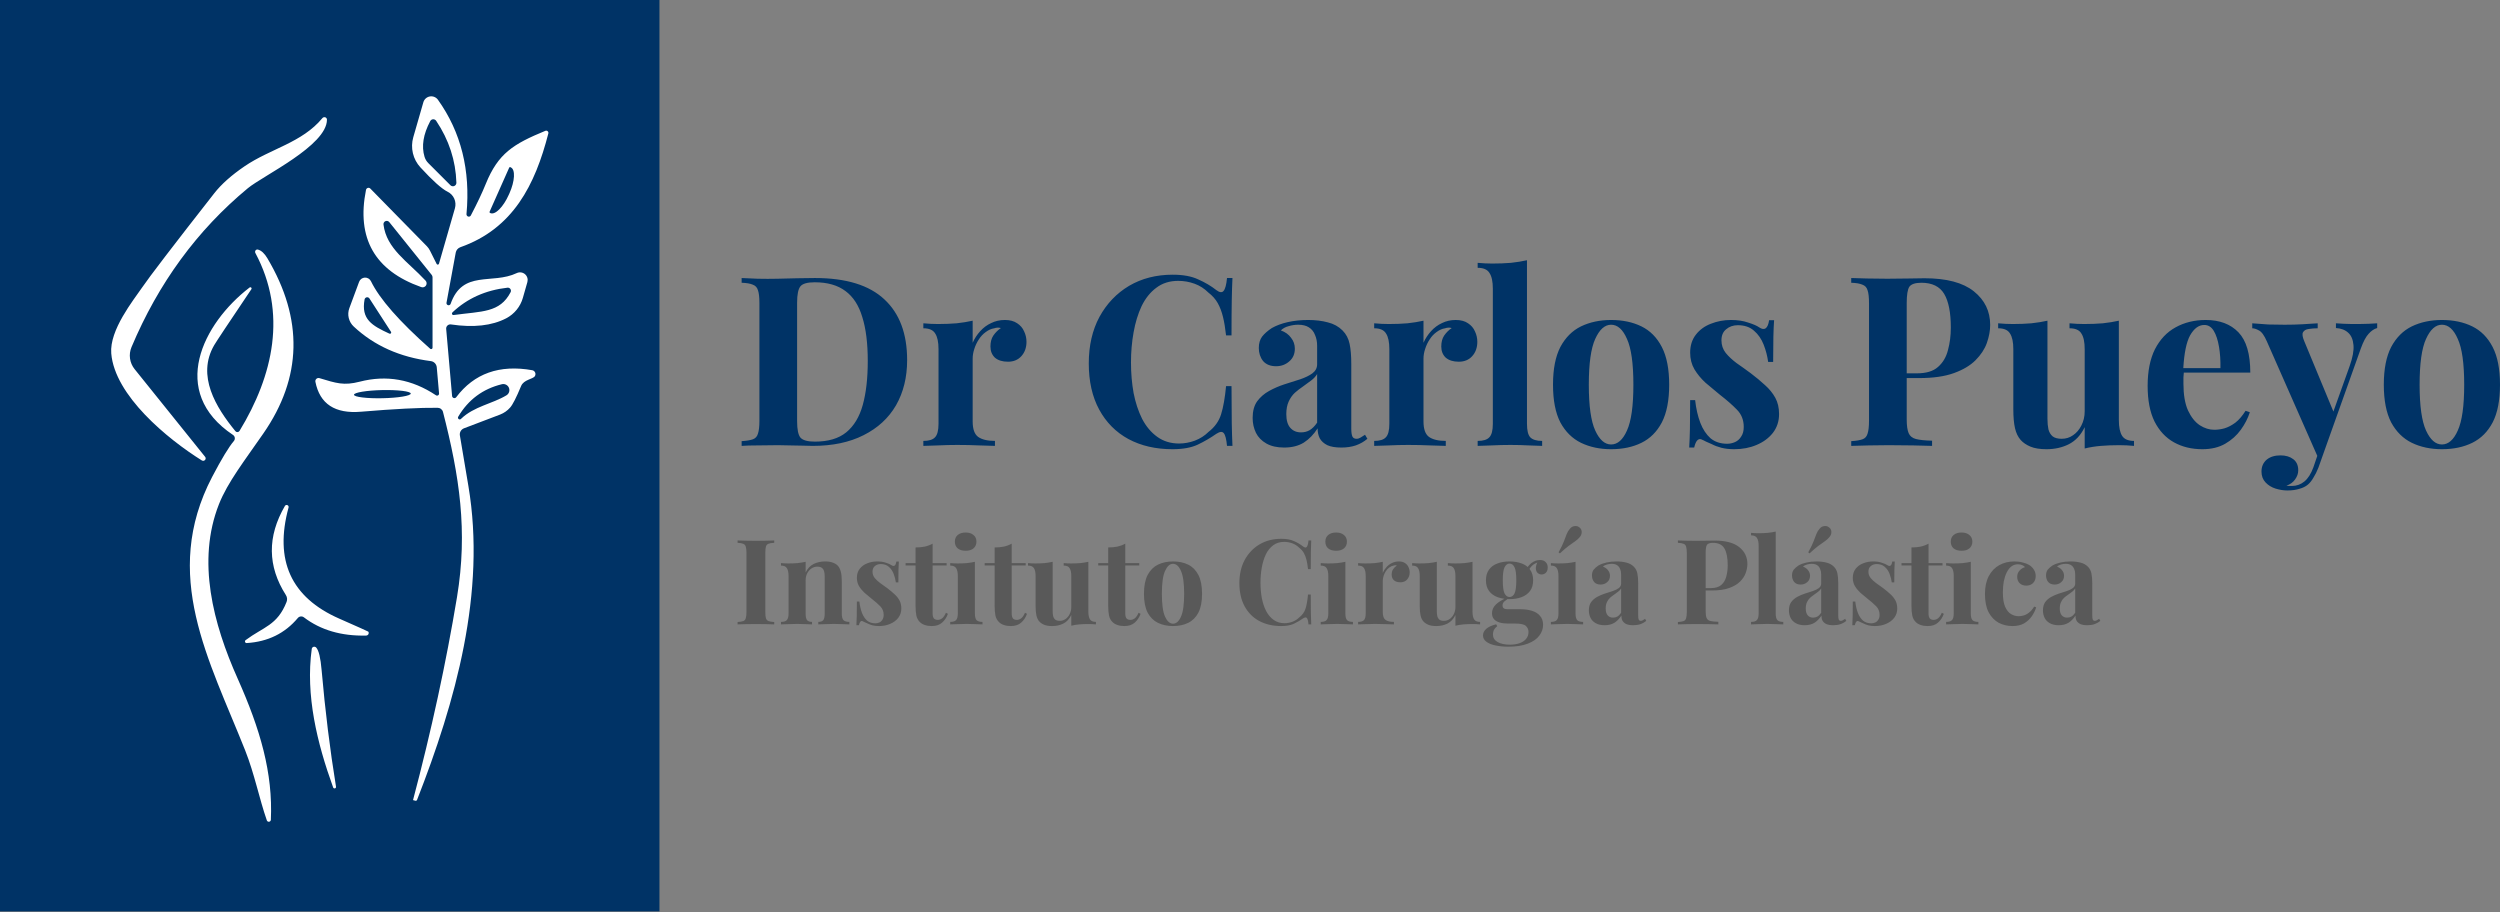 <svg xmlns="http://www.w3.org/2000/svg" width="1280" height="467" viewBox="0 0 1280 467" fill="none"><rect x="0" y="0" width="1280" height="467" fill="#808080" stroke="none"/><path d="M337.645 0H0V466.632H337.645V0Z" fill="#003366"></path><path d="M131.43 127.792C131.654 127.723 131.893 127.724 132.117 127.795C133.837 128.275 135.431 129.755 136.898 132.233C155.386 163.367 154.703 193.261 134.85 221.916C125.062 236.067 116.563 246.92 112.125 258.109C100.63 287.208 109.129 319.341 121.686 347.452C133.257 373.363 139.781 395.747 138.681 419.76C138.662 420 138.563 420.229 138.399 420.404C138.235 420.579 138.015 420.693 137.777 420.73C137.539 420.764 137.296 420.718 137.088 420.597C136.88 420.476 136.72 420.288 136.633 420.064C132.763 409.024 130.297 396.201 125.517 384.175C107.08 337.741 82.381 294.415 108.633 244.149C113.439 234.968 117.146 228.846 119.751 225.786C119.936 225.558 120.074 225.294 120.154 225.012C120.233 224.73 120.253 224.436 120.214 224.147C120.174 223.859 120.076 223.582 119.925 223.335C119.773 223.089 119.571 222.876 119.332 222.713C86.213 200.596 103.741 165.73 127.717 147.255C127.835 147.138 127.994 147.07 128.161 147.067C128.327 147.063 128.486 147.125 128.609 147.238C128.731 147.35 128.806 147.505 128.816 147.672C128.827 147.838 128.774 148.002 128.667 148.129C117.083 165.327 110.747 174.862 109.66 176.734C100.555 192.402 110.569 208.601 120.546 220.779C120.678 220.935 120.845 221.058 121.033 221.138C121.221 221.217 121.425 221.251 121.628 221.236C121.832 221.222 122.029 221.159 122.204 221.053C122.379 220.947 122.526 220.801 122.633 220.627C139.933 192.212 147.14 160.231 130.751 129.539C130.637 129.328 130.587 129.086 130.606 128.846C130.626 128.605 130.715 128.375 130.862 128.188C131.008 128 131.207 127.862 131.43 127.792ZM220.087 49.382C220.867 49.247 221.67 49.334 222.402 49.635C223.135 49.936 223.768 50.437 224.229 51.081C236.065 67.672 240.935 87.186 238.836 109.619C238.819 109.895 238.897 110.17 239.055 110.4C239.213 110.63 239.443 110.799 239.706 110.879C239.968 110.96 240.249 110.946 240.498 110.841C240.747 110.735 240.951 110.545 241.074 110.301C244.337 104.08 246.89 98.679 248.738 94.102C255.072 78.51 262.851 73.729 279.24 66.977C279.432 66.902 279.642 66.881 279.847 66.916C280.052 66.953 280.242 67.045 280.4 67.182C280.555 67.318 280.671 67.495 280.733 67.692C280.797 67.89 280.804 68.103 280.755 68.304C274.002 94.633 262.735 117.053 235.686 126.576C235.085 126.795 234.552 127.167 234.139 127.653C233.727 128.138 233.449 128.723 233.334 129.347L228.593 155.105C228.572 155.361 228.641 155.616 228.788 155.826C228.935 156.036 229.152 156.189 229.4 156.257C229.647 156.324 229.911 156.303 230.144 156.197C230.378 156.091 230.567 155.905 230.679 155.674C236.863 137.921 251.963 145.848 264.593 139.816C265.272 139.498 266.027 139.381 266.77 139.479C267.512 139.577 268.211 139.887 268.783 140.371C269.353 140.854 269.775 141.491 269.994 142.207C270.214 142.922 270.221 143.686 270.022 144.407L267.705 152.527C267.071 154.744 265.99 156.811 264.529 158.604C263.068 160.397 261.26 161.878 259.209 162.958C251.874 166.777 242.427 167.827 230.87 166.107C230.553 166.061 230.228 166.087 229.923 166.182C229.618 166.278 229.339 166.441 229.106 166.659C228.873 166.878 228.691 167.147 228.576 167.445C228.461 167.743 228.414 168.065 228.441 168.385L231.474 202.793C231.5 203.024 231.595 203.242 231.744 203.42C231.894 203.598 232.092 203.728 232.315 203.793C232.539 203.858 232.778 203.856 233 203.786C233.221 203.716 233.416 203.582 233.561 203.401C242.767 191.185 255.755 186.568 272.524 189.553C272.844 189.614 273.145 189.754 273.4 189.958C273.654 190.161 273.856 190.423 273.987 190.721C274.118 191.02 274.172 191.346 274.147 191.671C274.125 191.996 274.024 192.312 273.851 192.589C272.864 194.182 268.161 194.295 266.794 197.671C264.342 203.589 262.469 207.257 261.181 208.673C259.809 210.243 258.067 211.466 256.098 212.239L237.547 219.297C236.83 219.575 236.231 220.089 235.85 220.752C235.47 221.416 235.332 222.188 235.46 222.938C235.713 224.48 237.166 233.119 239.821 248.852C249.002 303.29 233.22 359.249 213.53 409.552C213.464 409.72 213.335 409.856 213.166 409.935C212.998 410.011 212.801 410.024 212.619 409.969L211.521 409.666C211.521 409.666 211.511 409.666 211.506 409.661C211.502 409.659 211.498 409.651 211.494 409.646C211.491 409.639 211.486 409.629 211.484 409.622C211.483 409.612 211.482 409.602 211.482 409.592C220.891 374.007 228.391 339.394 233.98 305.755C239.595 271.801 235.231 243.689 226.809 210.911C226.659 210.313 226.31 209.78 225.817 209.396C225.323 209.012 224.71 208.799 224.077 208.789C215.124 208.687 202.049 209.357 184.851 210.798C171.522 211.936 163.731 206.827 161.48 195.471C161.429 195.195 161.45 194.91 161.541 194.644C161.631 194.378 161.789 194.14 161.999 193.953C162.209 193.766 162.463 193.636 162.738 193.577C163.013 193.517 163.299 193.53 163.567 193.613C172.254 196.23 176.011 197.521 184.128 195.435C197.887 191.868 210.913 194.182 223.205 202.377C223.366 202.486 223.555 202.547 223.749 202.552C223.944 202.558 224.136 202.507 224.303 202.408C224.471 202.308 224.606 202.162 224.694 201.989C224.781 201.815 224.816 201.62 224.797 201.427L223.621 188.035C223.543 187.24 223.202 186.496 222.651 185.924C222.099 185.352 221.371 184.988 220.588 184.888C204.73 182.865 191.579 176.971 181.133 167.209C179.862 166.029 178.967 164.505 178.562 162.83C178.157 161.155 178.259 159.404 178.856 157.799L183.863 144.293C184.086 143.685 184.483 143.155 185.005 142.77C185.527 142.386 186.151 142.164 186.798 142.132C187.445 142.1 188.089 142.259 188.646 142.59C189.203 142.92 189.65 143.407 189.933 143.99C194.334 153.044 204.452 164.578 220.284 178.589C220.388 178.674 220.513 178.728 220.646 178.746C220.779 178.763 220.914 178.743 221.036 178.688C221.158 178.633 221.262 178.544 221.337 178.433C221.412 178.322 221.455 178.193 221.46 178.059V141.98C221.461 141.537 221.314 141.109 221.043 140.766L199.304 113.716C199.077 113.432 198.762 113.231 198.41 113.142C198.058 113.053 197.687 113.08 197.352 113.222C197.017 113.363 196.736 113.61 196.555 113.925C196.373 114.24 196.299 114.608 196.345 114.969C197.901 127.411 208.713 133.822 217.855 143.648C218.179 143.982 218.378 144.418 218.422 144.881C218.465 145.345 218.35 145.811 218.094 146.199C217.838 146.588 217.455 146.878 217.012 147.021C216.569 147.164 216.091 147.152 215.655 146.987C191.856 138.565 182.434 121.973 187.391 97.212C187.442 96.979 187.555 96.762 187.716 96.586C187.877 96.409 188.081 96.28 188.306 96.21C188.532 96.14 188.772 96.132 188.998 96.188C189.224 96.245 189.43 96.363 189.593 96.53L218.576 126.084C219.204 126.738 219.73 127.479 220.132 128.284L223.547 135.113C223.602 135.235 223.694 135.337 223.81 135.404C223.925 135.472 224.061 135.501 224.195 135.489C224.328 135.476 224.455 135.422 224.556 135.335C224.658 135.247 224.73 135.13 224.761 135L232.918 106.66C233.388 105.023 233.27 103.272 232.583 101.718C231.896 100.164 230.684 98.905 229.161 98.162C226.151 96.67 221.511 92.509 215.238 85.68C213.362 83.641 212.04 81.153 211.403 78.456C210.765 75.759 210.831 72.942 211.595 70.278L216.757 52.37C216.975 51.609 217.402 50.925 217.99 50.396C218.579 49.868 219.307 49.517 220.087 49.382ZM160.519 331.172C160.758 331.101 161.015 331.101 161.259 331.167C161.503 331.234 161.725 331.367 161.897 331.552C163.213 332.993 164.135 336.84 164.666 343.087C166.487 363.903 168.939 383.78 172.025 402.725C172.075 402.92 172.046 403.13 171.943 403.302C171.84 403.478 171.672 403.604 171.475 403.655C171.28 403.705 171.071 403.673 170.897 403.571C170.723 403.468 170.596 403.3 170.545 403.103C162.351 380.454 156.358 355.908 159.62 332.236C159.649 331.991 159.75 331.76 159.909 331.572C160.069 331.384 160.28 331.244 160.519 331.172ZM146.452 258.588C146.684 258.517 146.934 258.531 147.158 258.625C147.382 258.721 147.563 258.894 147.671 259.114C147.779 259.331 147.807 259.58 147.748 259.817C140.364 286.904 149 305.871 173.659 316.721C183.515 321.068 188.486 323.294 188.569 323.397C188.697 323.59 188.769 323.814 188.779 324.044C188.788 324.276 188.734 324.505 188.622 324.713C188.51 324.917 188.343 325.09 188.14 325.213C187.937 325.334 187.705 325.403 187.468 325.411C174.797 325.714 164.175 322.603 155.601 316.079C155.132 315.724 154.547 315.558 153.967 315.623C153.387 315.687 152.857 315.97 152.49 316.417C145.889 324.283 137.176 328.559 126.351 329.243C126.166 329.262 125.978 329.223 125.818 329.127C125.659 329.028 125.537 328.88 125.472 328.705C125.407 328.53 125.401 328.34 125.457 328.162C125.513 327.984 125.628 327.829 125.782 327.723C134.811 320.972 141.982 320.249 146.724 308.186C146.948 307.623 147.034 307.011 146.975 306.404C146.915 305.797 146.711 305.21 146.382 304.694C136.949 289.924 136.785 274.7 145.89 259.02C146.021 258.813 146.22 258.66 146.452 258.588ZM165.762 60.035C166.026 59.966 166.305 59.977 166.558 60.069C166.81 60.16 167.026 60.325 167.177 60.543C167.327 60.761 167.405 61.021 167.399 61.288C167.361 74.566 134.734 89.894 126.881 96.381C100.957 117.854 81.102 144.978 67.318 177.755C66.549 179.594 66.291 181.608 66.571 183.584C66.852 185.56 67.66 187.428 68.911 188.986L105.028 233.904C105.215 234.132 105.313 234.419 105.306 234.711C105.298 235.003 105.185 235.283 104.987 235.504C104.79 235.724 104.518 235.871 104.221 235.918C103.924 235.965 103.618 235.909 103.359 235.761C85.642 224.684 58.745 202.491 56.962 180.943C55.976 168.993 68.343 153.665 72.668 147.329C76.436 141.79 88.78 125.666 109.696 98.959C113.338 94.306 118.523 89.691 125.25 85.114C138.566 76.047 154.612 73.124 165.083 60.454C165.261 60.25 165.499 60.104 165.762 60.035ZM259.091 196.96C258.422 196.624 257.657 196.54 256.932 196.724C247.22 199.101 239.796 204.614 234.662 213.263C234.587 213.358 234.531 213.468 234.498 213.583C234.466 213.699 234.458 213.821 234.472 213.94C234.5 214.182 234.623 214.404 234.814 214.555C235.005 214.705 235.249 214.774 235.491 214.745C235.732 214.717 235.952 214.593 236.103 214.403C242.666 208.068 252.037 206.778 259.283 202.415C259.927 202.034 260.411 201.431 260.648 200.721C260.882 200.012 260.855 199.241 260.571 198.55C260.285 197.859 259.76 197.295 259.091 196.96ZM195.733 199.721C193.825 199.761 191.937 199.854 190.176 199.996C188.416 200.138 186.818 200.326 185.473 200.548C184.128 200.77 183.063 201.022 182.338 201.29C181.613 201.558 181.243 201.838 181.249 202.111C181.255 202.385 181.637 202.65 182.372 202.887C183.107 203.125 184.183 203.332 185.536 203.497C186.888 203.662 188.494 203.783 190.258 203.851C192.023 203.919 193.912 203.932 195.82 203.892C197.727 203.852 199.616 203.759 201.376 203.618C203.136 203.476 204.735 203.29 206.08 203.068C207.425 202.846 208.49 202.592 209.214 202.324C209.939 202.055 210.309 201.776 210.304 201.502C210.297 201.228 209.915 200.966 209.181 200.728C208.446 200.491 207.37 200.282 206.017 200.116C204.664 199.951 203.058 199.83 201.294 199.762C199.53 199.694 197.64 199.681 195.733 199.721ZM187.74 152.221C187.478 152.273 187.236 152.403 187.046 152.592C186.856 152.781 186.725 153.023 186.67 153.286C184.774 163.49 190.465 166.714 199.343 170.811C199.471 170.884 199.623 170.912 199.769 170.888C199.915 170.864 200.049 170.79 200.147 170.678C200.245 170.567 200.301 170.424 200.306 170.276C200.312 170.128 200.266 169.982 200.176 169.864L189.138 152.792C188.987 152.571 188.774 152.397 188.526 152.296C188.277 152.194 188.003 152.168 187.74 152.221ZM259.851 147.291C248.624 148.556 239.214 152.78 231.626 159.963C231.513 160.083 231.438 160.237 231.412 160.401C231.385 160.567 231.41 160.736 231.482 160.883C231.553 161.03 231.668 161.148 231.809 161.221C231.951 161.294 232.113 161.319 232.272 161.291C246.687 159.318 255.947 160.228 261.447 149.568C261.571 149.313 261.623 149.028 261.6 148.746C261.576 148.464 261.477 148.195 261.314 147.963C261.154 147.732 260.934 147.546 260.675 147.428C260.418 147.31 260.135 147.263 259.851 147.291ZM261.173 85.552C261.104 85.549 261.035 85.561 260.971 85.586C260.907 85.611 260.848 85.648 260.798 85.697C260.752 85.746 260.712 85.806 260.687 85.87L250.672 108.405C250.62 108.526 250.623 108.662 250.672 108.783C250.721 108.904 250.815 109.001 250.936 109.051L251.126 109.125C252.276 109.628 253.904 108.928 255.654 107.178C257.403 105.429 259.13 102.773 260.46 99.793L260.877 98.882C262.2 95.903 263.017 92.846 263.142 90.379C263.271 87.912 262.703 86.236 261.561 85.719L261.371 85.605C261.309 85.574 261.243 85.555 261.173 85.552ZM221.74 61.066C221.433 61.081 221.137 61.175 220.882 61.341C220.627 61.506 220.421 61.737 220.284 62.008C216.693 68.786 215.72 74.88 217.364 80.292C217.737 81.512 218.401 82.621 219.299 83.519L230.641 94.86C230.892 95.108 231.212 95.276 231.559 95.342C231.906 95.409 232.265 95.37 232.59 95.231C232.915 95.093 233.192 94.862 233.385 94.567C233.578 94.271 233.681 93.924 233.677 93.572C233.323 82.19 229.868 71.619 223.318 61.856C223.143 61.6 222.906 61.392 222.629 61.254C222.352 61.116 222.046 61.051 221.74 61.066Z" fill="white"></path><path d="M1217.12 167.96C1215.59 168.365 1214.13 169.336 1212.76 170.873C1211.38 172.33 1210.04 174.84 1208.75 178.401L1191.63 226.475L1187.02 239.465C1186.21 241.488 1185.36 243.188 1184.47 244.564C1183.66 246.02 1182.73 247.193 1181.68 248.084C1180.54 249.056 1179.09 249.784 1177.31 250.27C1175.53 250.835 1173.46 251.119 1171.12 251.119C1169.17 251.119 1167.15 250.796 1165.05 250.149C1163.02 249.5 1161.32 248.449 1159.95 246.993C1158.57 245.535 1157.88 243.673 1157.88 241.407C1157.88 238.899 1158.77 236.875 1160.55 235.337C1162.33 233.88 1164.68 233.152 1167.6 233.152C1170.27 233.152 1172.45 233.799 1174.15 235.094C1175.85 236.389 1176.7 238.291 1176.7 240.8C1176.7 242.418 1176.17 243.957 1175.12 245.414C1174.15 246.87 1172.65 247.963 1170.63 248.691C1171.03 248.772 1171.52 248.814 1172.09 248.814H1173.42C1175.85 248.814 1177.99 248.045 1179.86 246.506C1181.72 244.968 1183.26 242.54 1184.47 239.221L1186.45 233.4L1160.67 174.88C1159.3 171.724 1157.92 169.822 1156.55 169.175C1155.25 168.446 1154.12 168.083 1153.15 168.083V165.531C1155.82 165.774 1158.57 165.977 1161.4 166.138C1164.32 166.219 1167.11 166.261 1169.78 166.261C1173.1 166.261 1176.13 166.18 1178.88 166.018C1181.64 165.856 1184.23 165.693 1186.66 165.531V168.083C1185.04 168.083 1183.5 168.204 1182.04 168.447C1180.67 168.609 1179.7 169.175 1179.13 170.145C1178.64 171.036 1178.88 172.614 1179.86 174.88L1194.7 210.709L1203.04 187.384C1204.58 183.014 1205.23 179.454 1204.98 176.702C1204.74 173.87 1203.85 171.765 1202.31 170.389C1200.78 168.932 1198.67 168.122 1196 167.96V165.531C1197.3 165.612 1198.63 165.694 1200.01 165.774C1201.38 165.775 1202.76 165.817 1204.14 165.898H1207.78C1209.4 165.898 1211.1 165.855 1212.88 165.774C1214.66 165.694 1216.07 165.612 1217.12 165.531V167.96ZM600.428 140.645C605.77 140.645 610.143 141.455 613.54 143.074C617.022 144.611 620.096 146.432 622.768 148.536C624.385 149.75 625.599 149.912 626.408 149.023C627.299 148.052 627.906 145.826 628.229 142.346H631.022C630.862 145.502 630.741 149.347 630.659 153.879C630.578 158.33 630.536 164.278 630.536 171.724H627.743C627.338 168.001 626.813 164.844 626.166 162.254C625.517 159.584 624.629 157.236 623.494 155.213C622.361 153.19 620.743 151.369 618.64 149.751C616.617 147.728 614.268 146.23 611.598 145.259C608.929 144.288 606.136 143.802 603.221 143.802C598.852 143.802 595.128 144.975 592.051 147.322C588.977 149.588 586.468 152.706 584.526 156.671C582.663 160.637 581.286 165.128 580.398 170.145C579.507 175.083 579.063 180.223 579.063 185.565C579.063 190.987 579.507 196.207 580.398 201.224C581.368 206.161 582.826 210.571 584.768 214.456C586.791 218.34 589.382 221.416 592.54 223.682C595.696 225.948 599.419 227.082 603.708 227.082C606.377 227.082 609.05 226.597 611.719 225.627C614.47 224.574 616.817 223.075 618.761 221.133C621.917 218.705 624.061 215.711 625.194 212.15C626.326 208.508 627.178 203.693 627.743 197.704H630.536C630.536 205.392 630.578 211.625 630.659 216.4C630.741 221.094 630.862 225.059 631.022 228.296H628.229C627.906 224.816 627.341 222.63 626.531 221.74C625.803 220.85 624.547 220.973 622.768 222.106C619.773 224.21 616.575 226.071 613.178 227.689C609.859 229.227 605.568 229.995 600.307 229.995C591.728 229.995 584.203 228.256 577.728 224.776C571.332 221.296 566.356 216.278 562.795 209.723C559.235 203.168 557.453 195.275 557.453 186.049C557.453 176.984 559.274 169.052 562.916 162.254C566.639 155.456 571.698 150.155 578.091 146.351C584.565 142.547 592.012 140.645 600.428 140.645ZM824.883 163.832C830.79 163.832 835.969 164.924 840.42 167.11C844.874 169.295 848.353 172.817 850.862 177.673C853.371 182.529 854.625 188.962 854.625 196.974C854.625 204.986 853.371 211.421 850.862 216.277C848.353 221.052 844.874 224.533 840.42 226.718C835.969 228.903 830.79 229.995 824.883 229.995C819.136 229.995 813.996 228.903 809.466 226.718C805.015 224.533 801.491 221.052 798.901 216.277C796.394 211.421 795.14 204.986 795.14 196.974C795.14 188.963 796.394 182.529 798.901 177.673C801.491 172.817 805.015 169.295 809.466 167.11C813.996 164.925 819.136 163.833 824.883 163.832ZM886.242 163.832C889.64 163.833 892.596 164.277 895.105 165.167C897.694 165.977 899.554 166.787 900.687 167.596C903.438 169.458 905.138 168.244 905.787 163.955H908.336C908.173 166.221 908.052 169.013 907.971 172.331C907.892 175.568 907.852 179.899 907.852 185.321H905.301C904.896 182.327 904.126 179.372 902.994 176.459C901.861 173.545 900.203 171.156 898.017 169.295C895.912 167.434 893.161 166.505 889.763 166.505C887.414 166.505 885.431 167.191 883.812 168.567C882.193 169.862 881.384 171.764 881.384 174.273C881.384 176.701 882.114 178.846 883.57 180.707C885.026 182.487 886.889 184.229 889.154 185.928C891.503 187.547 893.931 189.286 896.44 191.148C899.11 193.171 901.538 195.194 903.724 197.217C905.908 199.159 907.647 201.304 908.943 203.651C910.238 205.998 910.885 208.792 910.885 212.029C910.885 215.671 909.833 218.868 907.729 221.619C905.624 224.29 902.833 226.353 899.352 227.809C895.954 229.266 892.149 229.995 887.94 229.995C885.512 229.995 883.326 229.753 881.384 229.267C879.524 228.782 877.905 228.174 876.528 227.446C875.477 226.96 874.465 226.515 873.496 226.111C872.605 225.625 871.756 225.22 870.947 224.896C870.138 224.654 869.407 224.938 868.761 225.747C868.193 226.556 867.749 227.69 867.426 229.147H864.875C865.035 226.557 865.158 223.4 865.24 219.677C865.321 215.954 865.361 211.016 865.361 204.865H867.909C868.396 209.236 869.284 213.121 870.579 216.521C871.875 219.839 873.617 222.47 875.8 224.412C878.068 226.273 880.9 227.205 884.301 227.205C885.675 227.205 887.01 226.92 888.305 226.354C889.601 225.788 890.652 224.856 891.461 223.562C892.352 222.267 892.796 220.607 892.796 218.583C892.796 215.023 891.621 212.07 889.275 209.723C887.01 207.376 884.098 204.824 880.535 202.073C877.947 199.969 875.477 197.906 873.128 195.882C870.863 193.778 869.003 191.512 867.547 189.085C866.088 186.576 865.361 183.743 865.361 180.586C865.361 176.944 866.33 173.869 868.275 171.36C870.217 168.851 872.765 166.989 875.921 165.774C879.158 164.48 882.6 163.832 886.242 163.832ZM1084.85 215.063C1084.85 218.705 1085.41 221.417 1086.55 223.198C1087.68 224.897 1089.7 225.747 1092.61 225.747V228.296C1090.11 228.053 1087.6 227.933 1085.09 227.933C1081.69 227.933 1078.53 228.053 1075.62 228.296C1072.71 228.539 1069.95 228.984 1067.36 229.631V218.706C1065.42 222.753 1062.71 225.665 1059.23 227.446C1055.83 229.145 1052.03 229.995 1047.82 229.995C1044.42 229.995 1041.67 229.55 1039.56 228.66C1037.46 227.77 1035.8 226.636 1034.58 225.26C1033.21 223.723 1032.24 221.699 1031.67 219.19C1031.1 216.682 1030.82 213.445 1030.82 209.48V178.765C1030.82 175.123 1030.25 172.452 1029.12 170.753C1028.07 168.972 1026.05 168.083 1023.05 168.083V165.531C1025.64 165.774 1028.15 165.898 1030.58 165.898C1033.98 165.897 1037.14 165.774 1040.05 165.531C1043.04 165.207 1045.8 164.763 1048.3 164.196V214.456C1048.3 216.479 1048.47 218.26 1048.79 219.798C1049.19 221.335 1049.92 222.551 1050.98 223.441C1052.03 224.25 1053.57 224.655 1055.59 224.655C1057.77 224.655 1059.71 224.048 1061.41 222.834C1063.2 221.62 1064.61 219.96 1065.66 217.856C1066.8 215.67 1067.36 213.242 1067.36 210.571V178.765C1067.36 175.123 1066.8 172.452 1065.66 170.753C1064.61 168.972 1062.59 168.083 1059.59 168.083V165.531C1062.18 165.774 1064.69 165.898 1067.12 165.898C1070.52 165.897 1073.68 165.774 1076.59 165.531C1079.58 165.207 1082.34 164.763 1084.85 164.196V215.063ZM1129.33 163.832C1136.45 163.833 1142.04 165.937 1146.08 170.145C1150.13 174.354 1152.15 181.234 1152.15 190.784H1118.11C1118.05 191.568 1117.98 192.378 1117.92 193.213V196.49C1117.92 202.074 1118.69 206.607 1120.23 210.087C1121.84 213.567 1123.87 216.116 1126.3 217.735C1128.72 219.273 1131.19 220.041 1133.7 220.041C1135.4 220.041 1137.14 219.799 1138.92 219.313C1140.78 218.747 1142.64 217.776 1144.51 216.4C1146.37 214.943 1148.11 212.918 1149.73 210.328L1151.91 211.058C1150.94 214.134 1149.4 217.127 1147.3 220.041C1145.19 222.955 1142.52 225.343 1139.29 227.205C1136.05 229.066 1132.16 229.995 1127.63 229.995C1122.13 229.995 1117.27 228.821 1113.07 226.475C1108.86 224.128 1105.53 220.568 1103.11 215.793C1100.76 211.018 1099.59 204.946 1099.59 197.581C1099.59 190.055 1100.84 183.782 1103.35 178.765C1105.94 173.747 1109.46 170.024 1113.91 167.596C1118.44 165.087 1123.58 163.832 1129.33 163.832ZM1250.26 163.832C1256.17 163.832 1261.35 164.924 1265.8 167.11C1270.25 169.295 1273.73 172.817 1276.24 177.673C1278.75 182.529 1280 188.963 1280 196.974C1280 204.986 1278.75 211.421 1276.24 216.277C1273.73 221.052 1270.25 224.533 1265.8 226.718C1261.35 228.903 1256.17 229.995 1250.26 229.995C1244.51 229.995 1239.37 228.903 1234.84 226.718C1230.39 224.533 1226.87 221.052 1224.28 216.277C1221.77 211.421 1220.51 204.986 1220.51 196.974C1220.51 188.963 1221.77 182.529 1224.28 177.673C1226.87 172.817 1230.39 169.295 1234.84 167.11C1239.37 164.925 1244.51 163.832 1250.26 163.832ZM669.758 163.832C673.481 163.833 676.84 164.238 679.833 165.047C682.828 165.775 685.337 167.151 687.361 169.175C689.224 171.036 690.435 173.343 691.003 176.095C691.568 178.766 691.854 182.165 691.854 186.292V219.313C691.854 221.336 692.056 222.752 692.461 223.562C692.865 224.29 693.551 224.655 694.524 224.655C695.251 224.655 695.94 224.453 696.589 224.048C697.317 223.644 698.084 223.157 698.893 222.59L700.107 224.655C698.41 226.112 696.423 227.244 694.158 228.053C691.975 228.781 689.505 229.147 686.754 229.147C683.761 229.147 681.37 228.742 679.591 227.933C677.809 227.042 676.516 225.869 675.707 224.412C674.977 222.955 674.614 221.255 674.614 219.313C672.672 222.389 670.326 224.817 667.574 226.597C664.823 228.297 661.463 229.147 657.497 229.147C653.855 229.147 650.818 228.458 648.39 227.082C645.962 225.706 644.181 223.885 643.048 221.619C641.916 219.272 641.351 216.723 641.351 213.971C641.351 210.491 642.118 207.658 643.655 205.473C645.274 203.287 647.339 201.506 649.848 200.131C652.358 198.755 654.988 197.623 657.739 196.733C660.572 195.843 663.244 194.993 665.751 194.184C668.342 193.294 670.404 192.281 671.942 191.148C673.56 189.934 674.37 188.397 674.372 186.536V177.066C674.372 174.962 674.007 173.099 673.279 171.48C672.633 169.781 671.579 168.486 670.123 167.596C668.746 166.706 666.925 166.261 664.658 166.261C663.039 166.262 661.421 166.504 659.802 166.989C658.183 167.394 656.851 168.123 655.797 169.175C658.065 169.984 659.804 171.239 661.018 172.938C662.311 174.557 662.96 176.417 662.96 178.521C662.96 181.273 661.988 183.459 660.046 185.078C658.186 186.696 655.96 187.507 653.369 187.507C650.455 187.507 648.23 186.615 646.693 184.835C645.234 182.973 644.506 180.747 644.506 178.157C644.506 175.811 645.074 173.869 646.206 172.331C647.42 170.793 649.079 169.336 651.183 167.96C653.451 166.665 656.163 165.655 659.318 164.926C662.556 164.198 666.037 163.832 669.758 163.832ZM417.227 142.346C433.172 142.346 445.028 145.987 452.797 153.271C460.567 160.474 464.451 170.834 464.451 184.35C464.451 193.171 462.551 200.901 458.746 207.538C454.942 214.093 449.397 219.192 442.113 222.834C434.911 226.475 426.25 228.296 416.134 228.296C414.841 228.296 413.141 228.257 411.036 228.176C408.932 228.095 406.745 228.053 404.48 228.053C402.213 227.972 400.19 227.933 398.411 227.933C394.85 227.933 391.329 227.972 387.85 228.053C384.45 228.053 381.738 228.134 379.715 228.296V225.867C382.303 225.705 384.245 225.382 385.54 224.896C386.836 224.411 387.685 223.44 388.089 221.983C388.575 220.527 388.82 218.342 388.82 215.429V155.213C388.82 152.219 388.575 150.033 388.089 148.657C387.685 147.201 386.796 146.229 385.42 145.744C384.124 145.177 382.222 144.853 379.715 144.772V142.346C381.738 142.427 384.45 142.548 387.85 142.71C391.329 142.791 394.769 142.791 398.166 142.71C401.08 142.629 404.359 142.548 408.001 142.467C411.722 142.386 414.799 142.346 417.227 142.346ZM514.515 163.832C517.103 163.833 519.206 164.399 520.824 165.531C522.443 166.583 523.617 167.96 524.345 169.659C525.155 171.358 525.559 173.14 525.559 175.001C525.559 177.995 524.671 180.466 522.89 182.408C521.189 184.269 518.924 185.198 516.092 185.198C513.259 185.198 511.031 184.512 509.413 183.136C507.875 181.679 507.108 179.777 507.108 177.43C507.108 175.164 507.594 173.301 508.564 171.844C509.617 170.307 510.91 169.012 512.45 167.96C511.315 167.636 510.182 167.678 509.05 168.083C507.513 168.326 506.057 168.973 504.68 170.025C503.306 170.996 502.131 172.249 501.159 173.786C500.189 175.243 499.417 176.864 498.852 178.644C498.284 180.343 498.003 182.002 498.003 183.62V215.793C498.003 219.677 498.933 222.306 500.794 223.682C502.736 225.058 505.61 225.747 509.413 225.747V228.296C507.552 228.215 504.84 228.134 501.28 228.053C497.719 227.891 493.996 227.81 490.112 227.809C486.875 227.809 483.596 227.891 480.28 228.053C476.961 228.134 474.452 228.215 472.752 228.296V225.747C475.584 225.747 477.568 225.139 478.7 223.925C479.914 222.711 480.521 220.404 480.521 217.005V178.765C480.521 175.123 479.954 172.452 478.821 170.753C477.768 168.972 475.744 168.083 472.752 168.083V165.531C475.34 165.774 477.849 165.898 480.28 165.898C483.677 165.897 486.836 165.774 489.747 165.531C492.743 165.207 495.494 164.763 498.003 164.196V175.488C498.975 173.302 500.268 171.319 501.887 169.538C503.505 167.758 505.366 166.382 507.471 165.411C509.575 164.359 511.924 163.832 514.515 163.832ZM745.338 163.832C747.928 163.832 750.033 164.399 751.652 165.531C753.27 166.583 754.442 167.96 755.173 169.659C755.982 171.358 756.387 173.14 756.387 175.001C756.387 177.995 755.496 180.466 753.717 182.408C752.017 184.269 749.749 185.198 746.917 185.198C744.084 185.198 741.859 184.512 740.24 183.136C738.703 181.679 737.933 179.777 737.933 177.43C737.933 175.164 738.422 173.301 739.391 171.844C740.445 170.307 741.738 169.012 743.275 167.96C742.142 167.636 741.01 167.678 739.875 168.083C738.338 168.326 736.882 168.973 735.505 170.025C734.131 170.996 732.956 172.249 731.984 173.786C731.014 175.243 730.244 176.864 729.679 178.644C729.112 180.343 728.828 182.002 728.828 183.62V215.793C728.828 219.677 729.761 222.306 731.621 223.682C733.563 225.058 736.435 225.747 740.24 225.747V228.296C738.38 228.215 735.668 228.134 732.107 228.053C728.547 227.891 724.824 227.81 720.94 227.809C717.703 227.809 714.423 227.891 711.105 228.053C707.788 228.134 705.277 228.215 703.579 228.296V225.747C706.409 225.747 708.393 225.139 709.528 223.925C710.739 222.711 711.346 220.403 711.346 217.005V178.765C711.346 175.123 710.781 172.452 709.646 170.753C708.595 168.972 706.572 168.083 703.579 168.083V165.531C706.167 165.774 708.677 165.898 711.105 165.898C714.505 165.897 717.661 165.774 720.572 165.531C723.568 165.207 726.319 164.763 728.828 164.196V175.488C729.8 173.302 731.096 171.319 732.714 169.538C734.333 167.758 736.193 166.382 738.298 165.411C740.403 164.359 742.749 163.833 745.338 163.832ZM781.814 217.005C781.814 220.404 782.379 222.711 783.511 223.925C784.725 225.139 786.748 225.747 789.581 225.747V228.296C788.044 228.215 785.737 228.134 782.66 228.053C779.586 227.891 776.469 227.81 773.313 227.809C770.158 227.809 766.96 227.891 763.725 228.053C760.567 228.134 758.178 228.215 756.56 228.296V225.747C759.392 225.747 761.376 225.139 762.509 223.925C763.723 222.711 764.332 220.404 764.332 217.005V147.809C764.332 144.167 763.762 141.494 762.629 139.794C761.578 138.014 759.555 137.124 756.56 137.124V134.575C759.15 134.818 761.66 134.939 764.088 134.939C767.406 134.939 770.562 134.818 773.558 134.575C776.551 134.251 779.304 133.807 781.814 133.24V217.005ZM947.829 142.346C949.853 142.427 952.564 142.506 955.964 142.587C959.443 142.668 962.883 142.71 966.281 142.71C970.167 142.71 973.93 142.668 977.572 142.587C981.214 142.506 983.804 142.467 985.342 142.467C996.591 142.467 1005.01 144.692 1010.59 149.144C1016.18 153.595 1018.97 159.341 1018.97 166.382C1018.97 169.295 1018.4 172.371 1017.27 175.608C1016.14 178.764 1014.19 181.719 1011.44 184.471C1008.77 187.141 1005.09 189.327 1000.4 191.027C995.702 192.727 989.793 193.576 982.672 193.576H976.237V214.699C976.237 217.855 976.562 220.202 977.209 221.74C977.855 223.277 979.109 224.29 980.969 224.776C982.832 225.261 985.583 225.546 989.225 225.627V228.296C986.716 228.215 983.481 228.134 979.516 228.053C975.548 227.972 971.381 227.933 967.011 227.933C963.532 227.933 960.129 227.972 956.811 228.053C953.495 228.134 950.499 228.215 947.829 228.296V225.867C950.418 225.706 952.36 225.382 953.655 224.896C954.95 224.411 955.802 223.44 956.206 221.983C956.692 220.527 956.934 218.342 956.934 215.429V155.213C956.934 152.219 956.692 150.033 956.206 148.657C955.802 147.2 954.911 146.229 953.534 145.744C952.239 145.177 950.336 144.853 947.829 144.772V142.346ZM824.883 166.261C821.645 166.262 818.934 168.69 816.75 173.546C814.564 178.321 813.471 186.129 813.471 196.974C813.471 207.819 814.564 215.63 816.75 220.405C818.934 225.18 821.645 227.568 824.883 227.569C828.199 227.569 830.913 225.18 833.018 220.405C835.201 215.63 836.294 207.819 836.294 196.974C836.294 186.13 835.201 178.321 833.018 173.546C830.913 168.689 828.199 166.261 824.883 166.261ZM1250.26 166.261C1247.02 166.261 1244.31 168.689 1242.12 173.546C1239.94 178.321 1238.84 186.13 1238.84 196.974C1238.84 207.819 1239.94 215.63 1242.12 220.405C1244.31 225.18 1247.02 227.569 1250.26 227.569C1253.58 227.569 1256.29 225.18 1258.39 220.405C1260.58 215.63 1261.67 207.819 1261.67 196.974C1261.67 186.13 1260.58 178.321 1258.39 173.546C1256.29 168.689 1253.58 166.261 1250.26 166.261ZM417.106 144.529C413.383 144.529 410.955 145.218 409.822 146.594C408.69 147.97 408.12 150.762 408.12 154.97V215.67C408.12 219.879 408.69 222.672 409.822 224.048C411.036 225.423 413.504 226.111 417.227 226.111C424.025 226.111 429.367 224.532 433.251 221.376C437.216 218.139 440.048 213.445 441.748 207.294C443.448 201.143 444.297 193.656 444.297 184.835C444.297 175.77 443.367 168.285 441.507 162.377C439.725 156.388 436.853 151.937 432.885 149.023C428.92 146.029 423.662 144.529 417.106 144.529ZM674.372 191.511C673.642 192.725 672.633 193.82 671.337 194.791C670.042 195.762 668.667 196.773 667.209 197.825C665.753 198.796 664.335 199.888 662.96 201.102C661.665 202.316 660.611 203.815 659.802 205.595C658.993 207.376 658.588 209.521 658.588 212.029C658.588 215.185 659.276 217.532 660.653 219.07C662.03 220.608 663.851 221.376 666.116 221.376C667.735 221.376 669.193 221.013 670.486 220.284C671.863 219.475 673.158 218.18 674.372 216.4V191.511ZM983.762 144.772C980.607 144.773 978.544 145.462 977.572 146.837C976.683 148.214 976.237 151.005 976.237 155.213V191.148H981.458C986.232 191.147 989.835 190.056 992.263 187.87C994.77 185.686 996.47 182.812 997.36 179.252C998.333 175.69 998.819 171.844 998.819 167.717C998.819 160.029 997.684 154.282 995.419 150.478C993.151 146.675 989.267 144.772 983.762 144.772ZM1128.6 166.382C1125.77 166.382 1123.34 168.163 1121.32 171.724C1119.45 175.144 1118.3 180.729 1117.85 188.478H1136.86C1136.94 184.512 1136.7 180.868 1136.13 177.55C1135.56 174.152 1134.67 171.441 1133.46 169.418C1132.24 167.395 1130.63 166.382 1128.6 166.382Z" fill="#003366"></path><path d="M788.484 286.728C789.777 286.728 790.749 287.093 791.396 287.821C792.084 288.509 792.427 289.42 792.427 290.552C792.427 291.766 792.104 292.677 791.457 293.284C790.808 293.851 790.08 294.135 789.271 294.135C788.583 294.135 787.936 293.891 787.329 293.405C786.764 292.919 786.438 292.193 786.357 291.221C786.288 290.352 786.53 289.274 787.087 287.989C785.908 288.49 784.998 289.062 784.356 289.703C783.9 290.135 783.48 290.661 783.095 291.278C783.194 291.399 783.293 291.52 783.384 291.645C784.437 293.062 784.963 294.883 784.963 297.108C784.963 299.334 784.435 301.155 783.384 302.571C782.333 303.987 780.894 305.039 779.073 305.727C777.252 306.415 775.19 306.758 772.882 306.758C772.532 306.758 772.187 306.748 771.846 306.731C771.301 307.104 770.778 307.499 770.274 307.913C769.625 308.439 769.302 309.13 769.302 309.978C769.302 311.271 770.112 311.92 771.73 311.92H778.345C780.571 311.92 782.555 312.182 784.294 312.707C786.076 313.235 787.472 314.104 788.484 315.318C789.535 316.492 790.061 318.03 790.061 319.932C790.061 321.916 789.414 323.756 788.119 325.454C786.865 327.154 784.921 328.511 782.291 329.523C779.661 330.574 776.322 331.099 772.275 331.099C769.769 331.099 767.521 330.877 765.539 330.433C763.598 330.029 762.058 329.382 760.925 328.491C759.832 327.64 759.287 326.589 759.287 325.336C759.287 324.08 759.852 322.947 760.985 321.935C762.117 320.963 763.797 320.196 766.023 319.628L766.571 320.601C765.801 321.208 765.236 321.854 764.871 322.542C764.548 323.27 764.385 324.018 764.385 324.788C764.385 326.488 765.154 327.781 766.692 328.672C768.268 329.602 770.393 330.068 773.065 330.071C774.886 330.071 776.505 329.826 777.921 329.343C779.377 328.857 780.509 328.126 781.319 327.157C782.17 326.184 782.594 324.99 782.594 323.574C782.594 322.36 782.15 321.328 781.259 320.48C780.369 319.67 778.587 319.266 775.917 319.266H772.155C770.497 319.266 769.038 319.081 767.785 318.718C766.571 318.353 765.618 317.788 764.932 317.018C764.244 316.209 763.901 315.197 763.901 313.983C763.901 312.283 764.567 310.785 765.902 309.492C766.951 308.476 768.399 307.508 770.247 306.593C768.974 306.428 767.787 306.141 766.692 305.727C764.871 305.039 763.435 303.987 762.381 302.571C761.33 301.155 760.804 299.334 760.804 297.108C760.804 294.883 761.33 293.062 762.381 291.645C763.435 290.19 764.871 289.136 766.692 288.49C768.513 287.801 770.578 287.458 772.882 287.458C775.19 287.458 777.252 287.801 779.073 288.49C780.275 288.916 781.304 289.523 782.17 290.301C782.686 289.555 783.312 288.889 784.053 288.307C785.427 287.253 786.905 286.728 788.484 286.728ZM449.159 287.458C450.859 287.458 452.337 287.68 453.59 288.124C454.886 288.529 455.816 288.936 456.384 289.341C457.758 290.271 458.609 289.664 458.932 287.517H460.208C460.127 288.652 460.067 290.046 460.025 291.707C459.986 293.326 459.964 295.492 459.964 298.201H458.688C458.486 296.706 458.103 295.228 457.538 293.772C456.971 292.314 456.142 291.12 455.049 290.187C453.995 289.257 452.621 288.793 450.921 288.793C449.749 288.793 448.757 289.136 447.947 289.824C447.138 290.471 446.733 291.423 446.733 292.677C446.733 293.891 447.096 294.964 447.824 295.894C448.552 296.785 449.485 297.656 450.617 298.507C451.789 299.314 453.003 300.185 454.259 301.115C455.594 302.127 456.808 303.139 457.901 304.15C458.994 305.12 459.863 306.193 460.512 307.365C461.158 308.54 461.481 309.939 461.481 311.557C461.481 313.376 460.956 314.975 459.905 316.352C458.851 317.687 457.454 318.718 455.715 319.446C454.017 320.174 452.115 320.539 450.01 320.539C448.796 320.539 447.703 320.418 446.733 320.176C445.803 319.932 444.991 319.628 444.303 319.266C443.777 319.021 443.272 318.799 442.786 318.597C442.341 318.355 441.915 318.153 441.512 317.99C441.108 317.869 440.743 318.01 440.419 318.414C440.136 318.819 439.913 319.387 439.753 320.114H438.477C438.559 318.822 438.618 317.242 438.658 315.38C438.7 313.519 438.722 311.049 438.722 307.972H439.995C440.239 310.158 440.683 312.103 441.33 313.803C441.979 315.461 442.847 316.776 443.94 317.746C445.073 318.678 446.489 319.142 448.189 319.142C448.875 319.142 449.546 319.002 450.193 318.718C450.839 318.434 451.367 317.97 451.772 317.321C452.216 316.675 452.438 315.846 452.438 314.834C452.438 313.053 451.851 311.575 450.676 310.403C449.544 309.228 448.086 307.955 446.307 306.578C445.011 305.527 443.777 304.493 442.605 303.482C441.473 302.43 440.54 301.295 439.812 300.081C439.084 298.828 438.722 297.412 438.722 295.835C438.722 294.014 439.205 292.477 440.175 291.221C441.147 289.968 442.423 289.037 444 288.43C445.618 287.781 447.338 287.458 449.159 287.458ZM477.5 288.307H484.665V289.521H477.5V314.042C477.5 315.256 477.727 316.13 478.171 316.655C478.615 317.141 479.284 317.383 480.172 317.383C480.902 317.383 481.63 317.119 482.358 316.593C483.086 316.026 483.735 315.074 484.3 313.739L485.331 314.286C484.685 316.107 483.693 317.605 482.358 318.777C481.063 319.952 479.284 320.539 477.016 320.539C475.681 320.539 474.507 320.356 473.495 319.994C472.483 319.668 471.635 319.162 470.946 318.474C470.056 317.583 469.468 316.492 469.185 315.197C468.903 313.862 468.76 312.142 468.76 310.038V289.521H463.662V288.307H468.76V280.295C470.46 280.295 472.02 280.155 473.436 279.871C474.892 279.548 476.246 279.039 477.5 278.353V288.307ZM517.99 288.307H525.151V289.521H517.99V314.042C517.99 315.256 518.212 316.13 518.656 316.655C519.103 317.141 519.769 317.383 520.66 317.383C521.388 317.383 522.116 317.119 522.844 316.593C523.571 316.026 524.22 315.074 524.788 313.739L525.817 314.286C525.17 316.107 524.181 317.605 522.844 318.777C521.551 319.952 519.769 320.539 517.502 320.539C516.167 320.539 514.995 320.356 513.983 319.994C512.971 319.668 512.12 319.162 511.432 318.474C510.543 317.585 509.954 316.492 509.672 315.197C509.389 313.862 509.248 312.142 509.248 310.038V289.521H504.148V288.307H509.248V280.295C510.946 280.295 512.505 280.155 513.921 279.871C515.38 279.548 516.734 279.039 517.99 278.353V288.307ZM557.235 313.072C557.235 314.893 557.518 316.248 558.086 317.139C558.651 317.99 559.663 318.414 561.118 318.414V319.688C559.865 319.567 558.611 319.508 557.358 319.508C555.658 319.508 554.079 319.567 552.623 319.688C551.165 319.811 549.79 320.033 548.495 320.356V314.893C547.523 316.917 546.168 318.375 544.426 319.266C542.729 320.114 540.826 320.539 538.721 320.539C537.021 320.539 535.647 320.317 534.593 319.873C533.542 319.426 532.711 318.859 532.104 318.17C531.418 317.403 530.932 316.391 530.648 315.138C530.367 313.882 530.224 312.263 530.224 310.282V294.922C530.224 293.104 529.94 291.769 529.375 290.917C528.849 290.029 527.835 289.58 526.337 289.58V288.307C527.633 288.428 528.889 288.49 530.103 288.49C531.803 288.49 533.38 288.428 534.838 288.307C536.333 288.144 537.71 287.922 538.966 287.638V312.769C538.966 313.781 539.047 314.671 539.208 315.441C539.41 316.209 539.773 316.818 540.301 317.262C540.826 317.667 541.594 317.867 542.605 317.867C543.698 317.867 544.67 317.566 545.519 316.959C546.41 316.352 547.118 315.523 547.644 314.469C548.211 313.376 548.495 312.162 548.495 310.827V294.922C548.495 293.104 548.211 291.769 547.644 290.917C547.118 290.029 546.106 289.58 544.611 289.58V288.307C545.904 288.428 547.158 288.49 548.372 288.49C550.072 288.49 551.651 288.428 553.107 288.307C554.604 288.144 555.981 287.922 557.235 287.638V313.072ZM576.14 288.307H583.3V289.521H576.14V314.042C576.14 315.256 576.362 316.13 576.809 316.655C577.253 317.141 577.919 317.383 578.81 317.383C579.538 317.383 580.268 317.119 580.996 316.593C581.724 316.026 582.37 315.074 582.938 313.739L583.969 314.286C583.32 316.107 582.331 317.605 580.996 318.777C579.7 319.952 577.919 320.539 575.654 320.539C574.319 320.539 573.145 320.356 572.133 319.994C571.121 319.668 570.272 319.162 569.584 318.474C568.693 317.585 568.109 316.492 567.825 315.197C567.541 313.862 567.398 312.142 567.398 310.038V289.521H562.3V288.307H567.398V280.295C569.098 280.295 570.657 280.155 572.074 279.871C573.529 279.548 574.887 279.039 576.14 278.353V288.307ZM600.58 287.458C603.536 287.458 606.127 288.003 608.352 289.097C610.578 290.19 612.317 291.951 613.571 294.379C614.824 296.807 615.453 300.022 615.453 304.029C615.453 308.034 614.824 311.251 613.571 313.679C612.317 316.065 610.578 317.807 608.352 318.901C606.127 319.994 603.536 320.539 600.58 320.539C597.708 320.539 595.139 319.994 592.872 318.901C590.646 317.807 588.884 316.068 587.591 313.679C586.335 311.251 585.709 308.034 585.709 304.029C585.709 300.022 586.335 296.807 587.591 294.379C588.884 291.951 590.646 290.19 592.872 289.097C595.139 288.003 597.708 287.458 600.58 287.458ZM656.05 275.864C658.72 275.864 660.906 276.268 662.606 277.078C664.345 277.848 665.885 278.758 667.22 279.809C668.029 280.416 668.634 280.495 669.038 280.051C669.485 279.565 669.789 278.455 669.951 276.713H671.348C671.267 278.292 671.205 280.214 671.165 282.479C671.123 284.704 671.104 287.68 671.104 291.404H669.707C669.505 289.541 669.243 287.961 668.92 286.669C668.594 285.334 668.15 284.159 667.585 283.148C667.018 282.136 666.208 281.225 665.155 280.416C664.143 279.404 662.971 278.657 661.634 278.171C660.299 277.687 658.905 277.44 657.447 277.44C655.263 277.44 653.4 278.03 651.86 279.202C650.323 280.335 649.07 281.892 648.097 283.875C647.167 285.857 646.481 288.105 646.035 290.614C645.591 293.084 645.368 295.652 645.368 298.322C645.368 301.034 645.591 303.644 646.035 306.154C646.521 308.621 647.249 310.827 648.221 312.769C649.232 314.711 650.525 316.25 652.105 317.383C653.684 318.516 655.547 319.081 657.691 319.081C659.026 319.081 660.361 318.839 661.695 318.353C663.07 317.827 664.244 317.08 665.216 316.107C666.793 314.893 667.866 313.396 668.431 311.617C668.999 309.796 669.423 307.388 669.707 304.392H671.104C671.104 308.236 671.123 311.353 671.165 313.739C671.205 316.085 671.267 318.069 671.348 319.688H669.951C669.789 317.951 669.507 316.857 669.103 316.411C668.737 315.967 668.111 316.026 667.22 316.593C665.722 317.645 664.123 318.575 662.423 319.384C660.763 320.154 658.619 320.539 655.988 320.539C651.7 320.539 647.937 319.67 644.7 317.931C641.505 316.189 639.012 313.679 637.233 310.403C635.452 307.124 634.564 303.178 634.564 298.566C634.564 294.034 635.472 290.066 637.293 286.669C639.155 283.268 641.685 280.618 644.88 278.716C648.117 276.814 651.84 275.864 656.05 275.864ZM753.918 313.072C753.918 314.893 754.202 316.248 754.769 317.139C755.334 317.99 756.346 318.414 757.802 318.414V319.688C756.548 319.567 755.292 319.508 754.039 319.508C752.339 319.508 750.762 319.567 749.306 319.688C747.848 319.811 746.471 320.033 745.178 320.356V314.893C744.206 316.917 742.851 318.375 741.109 319.266C739.412 320.114 737.509 320.539 735.405 320.539C733.705 320.539 732.328 320.317 731.277 319.873C730.226 319.426 729.394 318.859 728.787 318.17C728.101 317.403 727.613 316.391 727.329 315.138C727.048 313.882 726.907 312.263 726.907 310.282V294.922C726.907 293.104 726.621 291.769 726.056 290.917C725.53 290.029 724.519 289.58 723.021 289.58V288.307C724.316 288.428 725.572 288.49 726.786 288.49C728.484 288.49 730.063 288.428 731.521 288.307C733.016 288.144 734.393 287.922 735.649 287.638V312.769C735.649 313.781 735.728 314.671 735.888 315.441C736.091 316.209 736.456 316.818 736.984 317.262C737.51 317.667 738.277 317.867 739.289 317.867C740.382 317.867 741.351 317.566 742.203 316.959C743.093 316.352 743.801 315.523 744.327 314.469C744.894 313.376 745.178 312.162 745.178 310.827V294.922C745.178 293.104 744.894 291.769 744.327 290.917C743.801 290.029 742.787 289.58 741.292 289.58V288.307C742.585 288.428 743.841 288.49 745.055 288.49C746.755 288.49 748.334 288.428 749.79 288.307C751.288 288.144 752.662 287.922 753.918 287.638V313.072ZM959.064 287.458C960.764 287.458 962.243 287.68 963.496 288.124C964.791 288.529 965.724 288.936 966.289 289.341C967.663 290.269 968.515 289.662 968.838 287.517H970.114C970.032 288.652 969.97 290.046 969.931 291.707C969.889 293.326 969.869 295.492 969.869 298.201H968.596C968.394 296.706 968.006 295.228 967.441 293.772C966.874 292.314 966.045 291.12 964.952 290.187C963.901 289.257 962.524 288.793 960.824 288.793C959.652 288.793 958.66 289.136 957.851 289.824C957.041 290.471 956.637 291.423 956.637 292.677C956.637 293.891 957.002 294.964 957.73 295.894C958.46 296.785 959.388 297.656 960.52 298.507C961.695 299.317 962.909 300.185 964.165 301.115C965.499 302.127 966.713 303.139 967.804 304.15C968.897 305.12 969.771 306.193 970.417 307.365C971.064 308.54 971.389 309.939 971.389 311.557C971.387 313.376 970.861 314.975 969.81 316.352C968.756 317.687 967.36 318.718 965.62 319.446C963.92 320.174 962.018 320.539 959.913 320.539C958.699 320.539 957.606 320.418 956.637 320.176C955.706 319.932 954.894 319.628 954.209 319.266C953.683 319.021 953.177 318.799 952.691 318.597C952.247 318.355 951.823 318.153 951.418 317.99C951.013 317.869 950.648 318.01 950.322 318.414C950.041 318.819 949.819 319.387 949.656 320.114H948.381C948.462 318.822 948.524 317.242 948.566 315.38C948.605 313.519 948.625 311.049 948.625 307.972H949.9C950.142 310.158 950.586 312.103 951.235 313.803C951.882 315.461 952.753 316.776 953.843 317.746C954.976 318.678 956.395 319.142 958.095 319.142C958.783 319.142 959.449 319.002 960.096 318.718C960.745 318.434 961.27 317.97 961.675 317.321C962.119 316.675 962.341 315.846 962.344 314.834C962.344 313.053 961.756 311.575 960.584 310.403C959.449 309.228 957.994 307.955 956.212 306.578C954.917 305.527 953.683 304.493 952.509 303.482C951.376 302.43 950.443 301.295 949.715 300.081C948.988 298.828 948.625 297.412 948.625 295.835C948.625 294.014 949.111 292.477 950.083 291.221C951.053 289.968 952.328 289.037 953.908 288.43C955.524 287.781 957.243 287.458 959.064 287.458ZM987.408 288.307H994.568V289.521H987.408V314.042C987.408 315.256 987.63 316.13 988.074 316.655C988.521 317.141 989.187 317.383 990.077 317.383C990.805 317.383 991.533 317.119 992.261 316.593C992.992 316.026 993.638 315.074 994.205 313.739L995.237 314.286C994.588 316.107 993.599 317.605 992.261 318.777C990.968 319.952 989.187 320.539 986.919 320.539C985.584 320.539 984.412 320.356 983.401 319.994C982.389 319.668 981.538 319.162 980.849 318.474C979.961 317.585 979.374 316.492 979.093 315.197C978.809 313.862 978.666 312.142 978.666 310.038V289.521H973.566V288.307H978.666V280.295C980.366 280.295 981.923 280.155 983.339 279.871C984.797 279.548 986.152 279.039 987.408 278.353V288.307ZM1031.35 287.458C1032.93 287.458 1034.37 287.638 1035.66 288.003C1037 288.327 1038.09 288.751 1038.94 289.277C1039.99 289.926 1040.8 290.735 1041.37 291.707C1041.97 292.637 1042.28 293.73 1042.28 294.984C1042.28 296.4 1041.83 297.575 1040.94 298.507C1040.05 299.396 1038.9 299.842 1037.48 299.842C1036.07 299.84 1034.94 299.435 1034.09 298.626C1033.24 297.816 1032.81 296.726 1032.81 295.349C1032.81 294.054 1033.21 292.98 1034.02 292.131C1034.83 291.241 1035.76 290.653 1036.82 290.372C1036.49 289.968 1036.01 289.622 1035.36 289.341C1034.71 289.057 1033.98 288.914 1033.18 288.914C1031.92 288.914 1030.81 289.279 1029.84 290.007C1028.9 290.735 1028.12 291.747 1027.47 293.042C1026.82 294.335 1026.31 295.855 1025.95 297.594C1025.63 299.336 1025.47 301.239 1025.47 303.301C1025.47 306.418 1025.85 308.866 1026.62 310.645C1027.43 312.426 1028.44 313.682 1029.65 314.41C1030.91 315.138 1032.2 315.5 1033.54 315.5C1034.31 315.5 1035.14 315.38 1036.03 315.138C1036.96 314.893 1037.89 314.407 1038.82 313.679C1039.79 312.952 1040.68 311.92 1041.49 310.585L1042.52 310.948C1042.08 312.446 1041.35 313.943 1040.34 315.441C1039.32 316.936 1038.01 318.17 1036.39 319.142C1034.77 320.073 1032.79 320.539 1030.44 320.539C1027.81 320.539 1025.43 319.974 1023.28 318.841C1021.18 317.667 1019.47 315.885 1018.18 313.499C1016.93 311.071 1016.3 307.953 1016.3 304.15C1016.3 300.508 1016.95 297.451 1018.24 294.984C1019.58 292.474 1021.38 290.594 1023.64 289.341C1025.91 288.085 1028.48 287.458 1031.35 287.458ZM827.704 287.458C829.564 287.458 831.244 287.66 832.742 288.065C834.24 288.43 835.496 289.116 836.505 290.128C837.438 291.058 838.045 292.213 838.328 293.587C838.612 294.925 838.753 296.622 838.753 298.687V315.197C838.753 316.209 838.854 316.917 839.056 317.321C839.259 317.687 839.602 317.867 840.088 317.867C840.45 317.867 840.796 317.765 841.122 317.563C841.484 317.361 841.869 317.119 842.271 316.835L842.878 317.867C842.03 318.595 841.04 319.165 839.905 319.569C838.814 319.932 837.578 320.114 836.202 320.114C834.706 320.114 833.512 319.912 832.621 319.508C831.731 319.063 831.084 318.476 830.679 317.746C830.317 317.018 830.132 316.169 830.132 315.197C829.162 316.734 827.987 317.951 826.613 318.841C825.236 319.69 823.556 320.114 821.575 320.114C819.754 320.114 818.236 319.769 817.022 319.081C815.808 318.395 814.918 317.484 814.35 316.352C813.782 315.177 813.501 313.904 813.501 312.527C813.501 310.788 813.884 309.369 814.654 308.276C815.463 307.185 816.497 306.294 817.75 305.606C819.004 304.92 820.321 304.353 821.698 303.908C823.112 303.464 824.447 303.037 825.703 302.633C826.996 302.189 828.029 301.683 828.797 301.115C829.606 300.508 830.013 299.738 830.013 298.808V294.076C830.013 293.022 829.831 292.092 829.465 291.283C829.142 290.431 828.614 289.785 827.886 289.341C827.2 288.894 826.287 288.672 825.155 288.672C824.346 288.672 823.536 288.793 822.729 289.037C821.918 289.24 821.249 289.602 820.723 290.128C821.856 290.533 822.729 291.159 823.336 292.011C823.983 292.82 824.306 293.75 824.306 294.804C824.306 296.178 823.82 297.271 822.848 298.08C821.918 298.89 820.805 299.294 819.512 299.294C818.054 299.294 816.941 298.85 816.171 297.96C815.443 297.029 815.08 295.914 815.08 294.619C815.08 293.447 815.362 292.474 815.929 291.707C816.536 290.937 817.365 290.209 818.416 289.521C819.551 288.874 820.906 288.366 822.485 288.003C824.104 287.638 825.843 287.458 827.704 287.458ZM930.136 287.458C931.997 287.458 933.677 287.66 935.175 288.065C936.673 288.43 937.926 289.116 938.938 290.128C939.868 291.058 940.477 292.213 940.759 293.587C941.042 294.925 941.183 296.622 941.183 298.687V315.197C941.183 316.209 941.284 316.917 941.487 317.321C941.689 317.687 942.034 317.867 942.518 317.867C942.883 317.867 943.229 317.765 943.552 317.563C943.917 317.361 944.299 317.119 944.704 316.835L945.311 317.867C944.462 318.595 943.47 319.165 942.338 319.569C941.245 319.932 940.011 320.114 938.634 320.114C937.136 320.114 935.945 319.912 935.054 319.508C934.163 319.063 933.517 318.476 933.112 317.746C932.747 317.018 932.564 316.169 932.564 315.197C931.595 316.734 930.42 317.951 929.043 318.841C927.669 319.69 925.989 320.114 924.005 320.114C922.184 320.114 920.669 319.769 919.455 319.081C918.241 318.395 917.348 317.484 916.783 316.352C916.215 315.177 915.934 313.904 915.934 312.527C915.934 310.788 916.316 309.369 917.086 308.276C917.895 307.185 918.927 306.294 920.183 305.606C921.436 304.92 922.751 304.353 924.126 303.908C925.542 303.464 926.879 303.037 928.133 302.633C929.428 302.189 930.462 301.683 931.229 301.115C932.039 300.508 932.443 299.738 932.443 298.808V294.076C932.443 293.022 932.261 292.092 931.898 291.283C931.572 290.431 931.047 289.785 930.319 289.341C929.631 288.894 928.72 288.672 927.588 288.672C926.778 288.672 925.969 288.793 925.16 289.037C924.35 289.24 923.682 289.602 923.156 290.128C924.289 290.533 925.16 291.159 925.767 292.011C926.415 292.82 926.739 293.75 926.739 294.804C926.739 296.178 926.253 297.271 925.28 298.08C924.35 298.89 923.237 299.294 921.942 299.294C920.486 299.294 919.373 298.85 918.604 297.96C917.876 297.029 917.513 295.914 917.513 294.619C917.513 293.447 917.794 292.474 918.359 291.707C918.966 290.937 919.798 290.209 920.849 289.521C921.982 288.874 923.339 288.366 924.918 288.003C926.534 287.638 928.276 287.458 930.136 287.458ZM1060.19 287.458C1062.05 287.458 1063.73 287.66 1065.23 288.065C1066.73 288.43 1067.98 289.116 1068.99 290.128C1069.92 291.058 1070.53 292.213 1070.81 293.587C1071.1 294.925 1071.24 296.622 1071.24 298.687V315.197C1071.24 316.209 1071.34 316.917 1071.54 317.321C1071.74 317.687 1072.09 317.867 1072.57 317.867C1072.94 317.867 1073.28 317.765 1073.6 317.563C1073.97 317.361 1074.35 317.119 1074.76 316.835L1075.37 317.867C1074.52 318.595 1073.52 319.165 1072.39 319.569C1071.3 319.932 1070.06 320.114 1068.69 320.114C1067.19 320.114 1066 319.912 1065.11 319.508C1064.22 319.063 1063.57 318.476 1063.17 317.746C1062.8 317.018 1062.62 316.169 1062.62 315.197C1061.65 316.734 1060.48 317.951 1059.1 318.841C1057.72 319.69 1056.04 320.114 1054.06 320.114C1052.24 320.114 1050.72 319.769 1049.51 319.081C1048.29 318.395 1047.4 317.484 1046.84 316.352C1046.27 315.177 1045.99 313.904 1045.99 312.527C1045.99 310.788 1046.37 309.369 1047.14 308.276C1047.95 307.185 1048.98 306.294 1050.24 305.606C1051.49 304.92 1052.81 304.353 1054.18 303.908C1055.6 303.464 1056.93 303.037 1058.19 302.633C1059.48 302.189 1060.52 301.683 1061.28 301.115C1062.09 300.508 1062.5 299.738 1062.5 298.808V294.076C1062.5 293.022 1062.32 292.092 1061.95 291.283C1061.63 290.434 1061.1 289.785 1060.37 289.341C1059.69 288.894 1058.78 288.672 1057.64 288.672C1056.83 288.672 1056.02 288.793 1055.21 289.037C1054.4 289.24 1053.74 289.602 1053.21 290.128C1054.34 290.533 1055.21 291.159 1055.82 292.011C1056.47 292.82 1056.79 293.75 1056.79 294.804C1056.79 296.178 1056.31 297.271 1055.34 298.08C1054.41 298.89 1053.29 299.294 1052 299.294C1050.54 299.294 1049.43 298.848 1048.66 297.96C1047.93 297.029 1047.57 295.914 1047.57 294.619C1047.57 293.447 1047.85 292.474 1048.41 291.707C1049.02 290.937 1049.85 290.209 1050.9 289.521C1052.04 288.874 1053.39 288.366 1054.97 288.003C1056.59 287.638 1058.33 287.458 1060.19 287.458ZM396.398 277.929C395.103 277.968 394.111 278.129 393.422 278.413C392.776 278.654 392.351 279.143 392.149 279.871C391.947 280.559 391.846 281.65 391.846 283.148V313.255C391.846 314.711 391.947 315.804 392.149 316.532C392.391 317.26 392.835 317.748 393.484 317.99C394.13 318.232 395.103 318.392 396.398 318.474V319.688C395.307 319.609 393.931 319.569 392.27 319.569C390.612 319.527 388.932 319.508 387.231 319.508C385.25 319.508 383.407 319.527 381.707 319.569C380.049 319.569 378.692 319.609 377.641 319.688V318.474C378.936 318.392 379.908 318.232 380.555 317.99C381.204 317.748 381.628 317.26 381.83 316.532C382.072 315.804 382.193 314.711 382.193 313.255V283.148C382.193 281.65 382.072 280.559 381.83 279.871C381.628 279.143 381.181 278.654 380.493 278.413C379.846 278.129 378.894 277.968 377.641 277.929V276.713C378.692 276.754 380.049 276.794 381.707 276.833C383.407 276.875 385.25 276.898 387.231 276.898C388.932 276.898 390.612 276.875 392.27 276.833C393.931 276.794 395.307 276.754 396.398 276.713V277.929ZM422.437 287.458C424.137 287.458 425.511 287.68 426.565 288.124C427.658 288.529 428.507 289.097 429.114 289.824C429.76 290.594 430.226 291.586 430.51 292.8C430.833 294.014 430.996 295.652 430.996 297.715V314.042C430.996 315.742 431.277 316.897 431.845 317.504C432.452 318.111 433.464 318.414 434.88 318.414V319.688C434.11 319.648 432.958 319.609 431.421 319.569C429.883 319.488 428.366 319.446 426.868 319.446C425.331 319.446 423.811 319.488 422.313 319.569C420.858 319.609 419.745 319.648 418.977 319.688V318.414C420.191 318.414 421.04 318.111 421.526 317.504C422.012 316.897 422.254 315.742 422.254 314.042V295.166C422.254 294.155 422.153 293.286 421.951 292.556C421.748 291.788 421.386 291.201 420.858 290.797C420.332 290.35 419.542 290.128 418.489 290.128C417.398 290.128 416.387 290.431 415.456 291.038C414.566 291.645 413.838 292.497 413.27 293.587C412.745 294.641 412.483 295.833 412.483 297.17V314.042C412.483 315.742 412.725 316.897 413.211 317.504C413.737 318.111 414.585 318.414 415.76 318.414V319.688C415.032 319.648 413.959 319.609 412.542 319.569C411.168 319.488 409.729 319.446 408.232 319.446C406.695 319.446 405.115 319.488 403.497 319.569C401.878 319.609 400.667 319.648 399.857 319.688V318.414C401.274 318.414 402.263 318.111 402.831 317.504C403.438 316.897 403.741 315.742 403.741 314.042V294.922C403.741 293.104 403.457 291.769 402.89 290.917C402.364 290.029 401.353 289.58 399.857 289.58V288.307C401.15 288.428 402.406 288.49 403.62 288.49C405.32 288.49 406.899 288.428 408.355 288.307C409.853 288.144 411.23 287.922 412.483 287.638V293.104C413.495 291.041 414.869 289.583 416.611 288.734C418.351 287.883 420.293 287.458 422.437 287.458ZM499.146 314.042C499.146 315.742 499.428 316.897 499.995 317.504C500.602 318.111 501.614 318.414 503.03 318.414V319.688C502.302 319.648 501.167 319.609 499.63 319.569C498.093 319.488 496.533 319.446 494.957 319.446C493.378 319.446 491.779 319.488 490.16 319.569C488.544 319.609 487.33 319.648 486.521 319.688V318.414C487.937 318.414 488.926 318.111 489.494 317.504C490.101 316.897 490.404 315.742 490.404 314.042V294.922C490.404 293.104 490.121 291.769 489.553 290.917C489.028 290.029 488.016 289.58 486.521 289.58V288.307C487.816 288.428 489.069 288.49 490.283 288.49C491.984 288.49 493.563 288.428 495.018 288.307C496.516 288.144 497.893 287.922 499.146 287.638V314.042ZM688.835 314.042C688.835 315.742 689.116 316.897 689.683 317.504C690.29 318.111 691.302 318.414 692.718 318.414V319.688C691.99 319.648 690.855 319.609 689.318 319.569C687.781 319.488 686.222 319.446 684.645 319.446C683.066 319.446 681.467 319.488 679.848 319.569C678.23 319.609 677.018 319.648 676.209 319.688V318.414C677.625 318.414 678.615 318.111 679.182 317.504C679.789 316.897 680.093 315.742 680.093 314.042V294.922C680.093 293.104 679.809 291.769 679.241 290.917C678.716 290.029 677.704 289.58 676.209 289.58V288.307C677.502 288.428 678.758 288.49 679.972 288.49C681.672 288.49 683.251 288.428 684.707 288.307C686.204 288.144 687.581 287.922 688.835 287.638V314.042ZM716.235 287.458C717.531 287.458 718.582 287.739 719.391 288.307C720.201 288.832 720.788 289.521 721.153 290.372C721.555 291.221 721.76 292.112 721.76 293.042C721.76 294.537 721.313 295.773 720.425 296.746C719.574 297.676 718.441 298.14 717.025 298.14C715.609 298.14 714.496 297.797 713.687 297.108C712.919 296.38 712.532 295.428 712.532 294.256C712.532 293.123 712.774 292.191 713.26 291.463C713.785 290.695 714.434 290.046 715.202 289.521C714.636 289.358 714.069 289.378 713.504 289.58C712.734 289.703 712.006 290.027 711.318 290.552C710.629 291.038 710.045 291.665 709.558 292.435C709.072 293.163 708.688 293.972 708.404 294.863C708.122 295.712 707.982 296.543 707.982 297.353V313.438C707.982 315.38 708.446 316.695 709.376 317.383C710.348 318.071 711.784 318.414 713.687 318.414V319.688C712.756 319.648 711.399 319.609 709.62 319.569C707.839 319.488 705.976 319.446 704.034 319.446C702.415 319.446 700.777 319.488 699.119 319.569C697.461 319.609 696.205 319.648 695.354 319.688V318.414C696.77 318.414 697.762 318.111 698.329 317.504C698.934 316.897 699.24 315.742 699.24 314.042V294.922C699.24 293.104 698.954 291.769 698.389 290.917C697.863 290.029 696.851 289.58 695.354 289.58V288.307C696.649 288.428 697.905 288.49 699.119 288.49C700.819 288.49 702.396 288.428 703.854 288.307C705.349 288.144 706.726 287.922 707.982 287.638V293.284C708.465 292.193 709.114 291.201 709.924 290.31C710.733 289.422 711.661 288.731 712.714 288.245C713.766 287.72 714.942 287.458 716.235 287.458ZM806.679 314.042C806.679 315.742 806.96 316.897 807.525 317.504C808.132 318.111 809.146 318.414 810.562 318.414V319.688C809.835 319.648 808.7 319.609 807.162 319.569C805.625 319.488 804.066 319.446 802.487 319.446C800.91 319.446 799.311 319.488 797.692 319.569C796.074 319.609 794.86 319.648 794.051 319.688V318.414C795.467 318.414 796.459 318.111 797.026 317.504C797.631 316.897 797.937 315.742 797.937 314.042V294.922C797.937 293.104 797.651 291.769 797.085 290.917C796.56 290.029 795.548 289.58 794.051 289.58V288.307C795.346 288.428 796.602 288.49 797.816 288.49C799.516 288.49 801.093 288.428 802.551 288.307C804.046 288.144 805.423 287.922 806.679 287.638V314.042ZM863.158 276.833C864.898 276.875 866.62 276.898 868.32 276.898C870.262 276.898 872.142 276.875 873.963 276.833C875.784 276.794 877.082 276.774 877.849 276.774C883.475 276.774 887.682 277.887 890.475 280.113C893.266 282.338 894.665 285.213 894.665 288.734C894.665 290.19 894.381 291.727 893.813 293.345C893.248 294.922 892.276 296.4 890.899 297.777C889.565 299.112 887.721 300.205 885.375 301.056C883.028 301.905 880.072 302.329 876.512 302.329H873.297V312.892C873.297 314.469 873.46 315.644 873.783 316.411C874.106 317.181 874.733 317.687 875.666 317.931C876.596 318.173 877.973 318.313 879.791 318.353V319.688C878.538 319.648 876.917 319.609 874.935 319.569C872.951 319.527 870.869 319.508 868.683 319.508C866.943 319.508 865.243 319.527 863.585 319.569C861.927 319.609 860.429 319.648 859.094 319.688V318.474C860.387 318.392 861.359 318.232 862.006 317.99C862.655 317.748 863.079 317.26 863.281 316.532C863.523 315.804 863.647 314.711 863.647 313.255V283.148C863.644 281.65 863.523 280.559 863.281 279.871C863.079 279.143 862.635 278.654 861.947 278.413C861.3 278.129 860.348 277.968 859.094 277.929V276.713C860.106 276.754 861.461 276.794 863.158 276.833ZM909.163 314.042C909.163 315.742 909.445 316.897 910.012 317.504C910.619 318.111 911.631 318.414 913.047 318.414V319.688C912.277 319.648 911.125 319.609 909.588 319.569C908.048 319.488 906.491 319.446 904.912 319.446C903.335 319.446 901.736 319.488 900.118 319.569C898.539 319.609 897.347 319.648 896.537 319.688V318.414C897.954 318.414 898.943 318.111 899.511 317.504C900.118 316.897 900.421 315.742 900.421 314.042V279.446C900.421 277.625 900.137 276.288 899.57 275.439C899.044 274.549 898.033 274.104 896.537 274.104V272.829C897.83 272.95 899.086 273.011 900.3 273.011C901.958 273.011 903.538 272.95 905.035 272.829C906.533 272.668 907.907 272.446 909.163 272.163V314.042ZM1009.05 314.042C1009.05 315.742 1009.33 316.897 1009.9 317.504C1010.51 318.111 1011.52 318.414 1012.93 318.414V319.688C1012.21 319.648 1011.07 319.609 1009.54 319.569C1008 319.488 1006.44 319.446 1004.86 319.446C1003.28 319.446 1001.69 319.488 1000.07 319.569C998.449 319.609 997.233 319.648 996.424 319.688V318.414C997.84 318.414 998.832 318.111 999.399 317.504C1000.01 316.897 1000.31 315.742 1000.31 314.042V294.922C1000.31 293.104 1000.03 291.769 999.459 290.917C998.933 290.029 997.921 289.58 996.424 289.58V288.307C997.719 288.428 998.973 288.49 1000.19 288.49C1001.89 288.49 1003.47 288.428 1004.92 288.307C1006.42 288.144 1007.8 287.922 1009.05 287.638V314.042ZM600.58 288.672C598.961 288.672 597.607 289.886 596.513 292.314C595.42 294.7 594.875 298.606 594.875 304.029C594.875 309.45 595.42 313.356 596.513 315.745C597.607 318.131 598.961 319.325 600.58 319.325C602.24 319.325 603.595 318.131 604.649 315.745C605.742 313.356 606.287 309.45 606.287 304.029C606.287 298.606 605.742 294.7 604.649 292.314C603.595 289.886 602.24 288.672 600.58 288.672ZM830.013 301.295C829.648 301.902 829.142 302.45 828.493 302.934C827.847 303.42 827.158 303.926 826.431 304.454C825.7 304.937 824.994 305.485 824.306 306.092C823.66 306.699 823.132 307.447 822.729 308.337C822.322 309.228 822.12 310.302 822.12 311.557C822.12 313.134 822.465 314.309 823.151 315.076C823.84 315.846 824.753 316.228 825.885 316.228C826.695 316.228 827.422 316.048 828.071 315.683C828.757 315.278 829.406 314.629 830.013 313.739V301.295ZM932.443 301.295C932.081 301.902 931.572 302.45 930.926 302.934C930.279 303.42 929.589 303.926 928.861 304.454C928.133 304.937 927.425 305.485 926.739 306.092C926.092 306.699 925.564 307.447 925.16 308.337C924.755 309.228 924.553 310.302 924.553 311.557C924.553 313.134 924.896 314.309 925.584 315.076C926.272 315.846 927.183 316.228 928.315 316.228C929.125 316.228 929.853 316.048 930.499 315.683C931.187 315.278 931.836 314.629 932.443 313.739V301.295ZM1062.5 301.295C1062.13 301.902 1061.63 302.45 1060.98 302.934C1060.33 303.42 1059.64 303.926 1058.92 304.454C1058.19 304.937 1057.48 305.485 1056.79 306.092C1056.14 306.699 1055.62 307.447 1055.21 308.337C1054.81 309.228 1054.61 310.302 1054.61 311.557C1054.61 313.134 1054.95 314.309 1055.64 315.076C1056.33 315.846 1057.24 316.228 1058.37 316.228C1059.18 316.228 1059.91 316.048 1060.55 315.683C1061.24 315.278 1061.89 314.629 1062.5 313.739V301.295ZM772.882 288.549C771.831 288.549 770.983 289.178 770.334 290.431C769.727 291.645 769.423 293.871 769.423 297.108C769.423 300.345 769.727 302.591 770.334 303.847C770.983 305.061 771.831 305.668 772.882 305.668C773.976 305.668 774.827 305.061 775.434 303.847C776.038 302.591 776.344 300.345 776.344 297.108C776.344 293.871 776.041 291.645 775.434 290.431C774.827 289.178 773.976 288.549 772.882 288.549ZM877.06 277.929C875.48 277.929 874.449 278.272 873.963 278.96C873.519 279.646 873.297 281.043 873.297 283.148V301.115H875.905C878.293 301.115 880.095 300.57 881.308 299.477C882.562 298.384 883.413 296.948 883.86 295.166C884.346 293.385 884.588 291.463 884.588 289.4C884.588 285.556 884.02 282.684 882.885 280.781C881.753 278.879 879.811 277.929 877.06 277.929ZM806.131 269.369C807.143 269.207 808.011 269.451 808.742 270.097C809.428 270.623 809.793 271.351 809.832 272.283C809.872 273.214 809.571 274.082 808.924 274.892C808.275 275.701 807.486 276.431 806.555 277.078C805.625 277.724 804.512 278.516 803.217 279.446C801.964 280.377 800.444 281.672 798.665 283.33L797.996 282.782C799.21 280.599 800.101 278.778 800.668 277.322C801.236 275.824 801.719 274.549 802.124 273.497C802.529 272.444 803.074 271.533 803.762 270.764C804.369 269.954 805.159 269.49 806.131 269.369ZM933.961 269.369C934.973 269.207 935.843 269.448 936.571 270.097C937.26 270.623 937.623 271.351 937.665 272.283C937.704 273.214 937.4 274.082 936.751 274.892C936.105 275.701 935.318 276.431 934.385 277.078C933.455 277.724 932.342 278.516 931.047 279.446C929.793 280.377 928.276 281.672 926.494 283.33L925.828 282.782C927.042 280.599 927.93 278.778 928.498 277.322C929.063 275.824 929.552 274.549 929.956 273.497C930.361 272.444 930.906 271.533 931.595 270.764C932.202 269.957 932.989 269.49 933.961 269.369ZM494.411 272.646C496.109 272.646 497.444 273.071 498.416 273.922C499.428 274.731 499.934 275.864 499.934 277.322C499.934 278.778 499.428 279.932 498.416 280.781C497.444 281.591 496.109 281.995 494.411 281.995C492.711 281.995 491.357 281.591 490.345 280.781C489.373 279.932 488.887 278.778 488.887 277.322C488.887 275.864 489.373 274.731 490.345 273.922C491.357 273.071 492.711 272.646 494.411 272.646ZM684.1 272.646C685.797 272.646 687.132 273.071 688.104 273.922C689.116 274.731 689.622 275.864 689.622 277.322C689.622 278.778 689.116 279.932 688.104 280.781C687.132 281.591 685.797 281.995 684.1 281.995C682.4 281.995 681.043 281.591 680.031 280.781C679.061 279.932 678.575 278.778 678.575 277.322C678.575 275.864 679.061 274.731 680.031 273.922C681.043 273.071 682.4 272.646 684.1 272.646ZM1004.31 272.646C1006.01 272.646 1007.35 273.071 1008.32 273.922C1009.33 274.731 1009.84 275.864 1009.84 277.322C1009.84 278.778 1009.33 279.932 1008.32 280.781C1007.35 281.591 1006.01 281.995 1004.31 281.995C1002.61 281.995 1001.26 281.591 1000.25 280.781C999.276 279.932 998.792 278.778 998.792 277.322C998.792 275.864 999.276 274.731 1000.25 273.922C1001.26 273.071 1002.61 272.646 1004.31 272.646Z" fill="#595959"></path></svg>